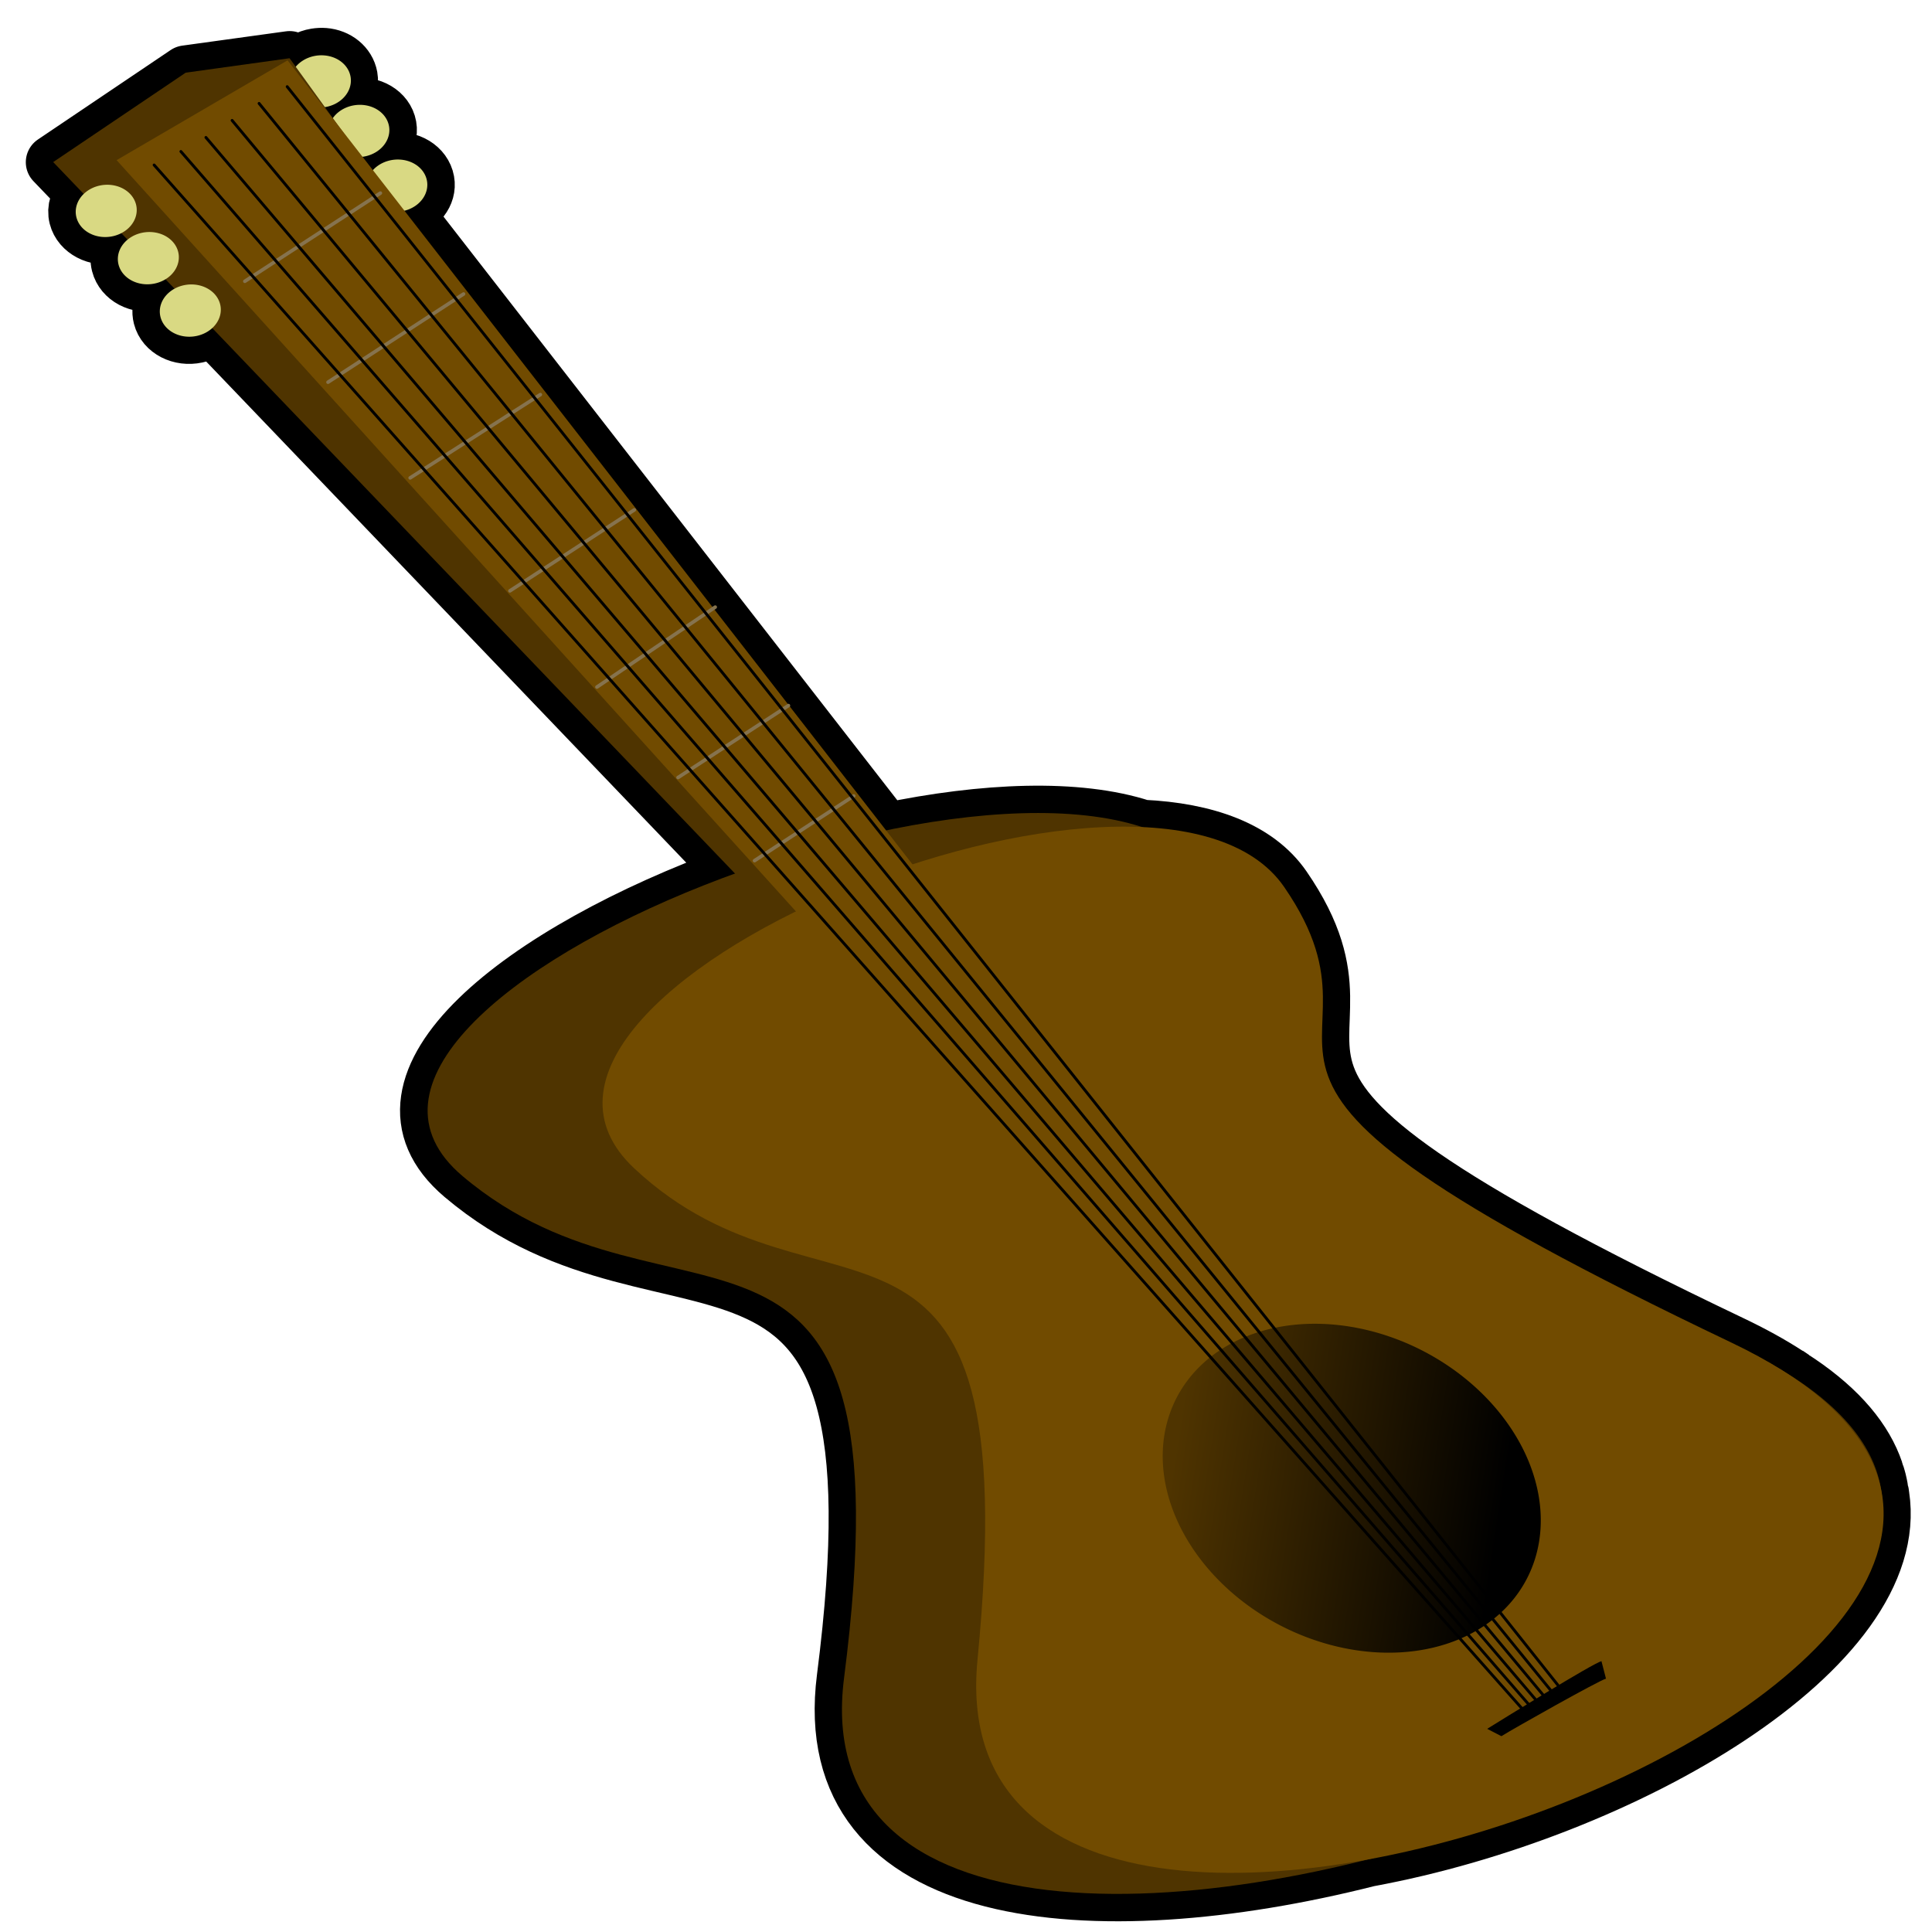 <?xml version="1.0" encoding="UTF-8" standalone="no"?>
<!-- Created with Inkscape (http://www.inkscape.org/) -->
<svg
   xmlns:dc="http://purl.org/dc/elements/1.1/"
   xmlns:cc="http://web.resource.org/cc/"
   xmlns:rdf="http://www.w3.org/1999/02/22-rdf-syntax-ns#"
   xmlns:svg="http://www.w3.org/2000/svg"
   xmlns="http://www.w3.org/2000/svg"
   xmlns:xlink="http://www.w3.org/1999/xlink"
   xmlns:sodipodi="http://inkscape.sourceforge.net/DTD/sodipodi-0.dtd"
   xmlns:inkscape="http://www.inkscape.org/namespaces/inkscape"
   width="150"
   height="150"
   id="svg2"
   sodipodi:version="0.32"
   inkscape:version="0.43"
   version="1.0"
   sodipodi:docbase="/home/yekcim/Mes dessins/Wormux/Pour le site"
   sodipodi:docname="guitare.svg"
   inkscape:export-filename="/home/yekcim/Mes dessins/Wormux/Pour le site/guitare.png"
   inkscape:export-xdpi="90"
   inkscape:export-ydpi="90">
  <defs
     id="defs4">
    <linearGradient
       id="linearGradient2186">
      <stop
         style="stop-color:#4f3400;stop-opacity:1;"
         offset="0"
         id="stop2188" />
      <stop
         style="stop-color:#000000;stop-opacity:1;"
         offset="1"
         id="stop2190" />
    </linearGradient>
    <linearGradient
       inkscape:collect="always"
       xlink:href="#linearGradient2186"
       id="linearGradient2192"
       x1="-86.235"
       y1="756.082"
       x2="5.714"
       y2="829.505"
       gradientUnits="userSpaceOnUse" />
    <linearGradient
       inkscape:collect="always"
       xlink:href="#linearGradient2186"
       id="linearGradient2323"
       gradientUnits="userSpaceOnUse"
       x1="-86.235"
       y1="756.082"
       x2="5.714"
       y2="829.505" />
  </defs>
  <sodipodi:namedview
     id="base"
     pagecolor="#ffffff"
     bordercolor="#666666"
     borderopacity="1.0"
     inkscape:pageopacity="0.0"
     inkscape:pageshadow="2"
     inkscape:zoom="1.979899"
     inkscape:cx="169.09725"
     inkscape:cy="39.174542"
     inkscape:document-units="px"
     inkscape:current-layer="layer1"
     inkscape:window-width="1440"
     inkscape:window-height="825"
     inkscape:window-x="0"
     inkscape:window-y="25" />
  <g
     inkscape:label="Calque 1"
     inkscape:groupmode="layer"
     id="layer1">
    <path
       style="opacity:1;color:#000000;fill:none;fill-opacity:1;fill-rule:evenodd;stroke:#000000;stroke-width:4.247;stroke-linecap:round;stroke-linejoin:round;marker:none;marker-start:none;marker-mid:none;marker-end:none;stroke-miterlimit:4;stroke-dasharray:none;stroke-dashoffset:0;stroke-opacity:1;visibility:visible;display:inline;overflow:visible"
       d="M 25.178,4.293 C 24.965,4.276 24.727,4.288 24.505,4.324 C 23.879,4.424 23.347,4.741 22.988,5.149 L 22.49,4.536 L 14.433,5.648 L 4.127,12.594 L 6.487,15.053 C 5.989,15.537 5.752,16.201 5.921,16.863 C 6.2,17.949 7.49,18.624 8.767,18.348 C 9.007,18.297 9.221,18.213 9.423,18.109 L 9.881,18.598 C 9.29,19.088 9.022,19.817 9.207,20.536 C 9.485,21.622 10.74,22.292 12.017,22.016 C 12.317,21.951 12.605,21.833 12.845,21.688 L 13.532,22.422 C 12.701,22.886 12.236,23.758 12.456,24.614 C 12.734,25.7 13.997,26.342 15.274,26.066 C 15.743,25.965 16.155,25.762 16.468,25.479 L 57.028,67.821 C 40.708,73.729 27.242,83.986 35.878,91.303 C 52.258,105.181 70.845,88.859 65.537,130.279 C 63.277,147.915 84.849,149.772 106.243,144.362 C 126.077,140.704 147.949,128.066 146.118,116.111 C 146.109,116.025 146.092,115.926 146.08,115.841 C 146.077,115.82 146.064,115.8 146.06,115.779 C 146.057,115.756 146.044,115.739 146.04,115.716 C 146.029,115.657 146.029,115.596 146.016,115.536 C 145.98,115.336 145.935,115.127 145.886,114.927 C 145.848,114.797 145.816,114.656 145.773,114.526 C 145.75,114.451 145.71,114.381 145.685,114.306 C 145.675,114.279 145.683,114.242 145.673,114.216 C 144.852,111.797 142.94,109.44 139.669,107.23 C 139.547,107.144 139.416,107.074 139.291,106.989 C 139.279,106.981 139.276,106.963 139.263,106.955 C 139.133,106.867 138.992,106.767 138.858,106.68 C 138.85,106.675 138.831,106.679 138.823,106.674 C 137.539,105.838 136.083,105.038 134.423,104.247 C 87.228,81.732 109.694,83.38 99.69,68.86 C 97.619,65.854 93.61,64.444 88.693,64.216 C 83.645,62.572 76.386,62.887 68.795,64.47 L 31.389,16.361 C 32.55,16.069 33.345,15.086 33.16,14.053 C 32.963,12.952 31.758,12.21 30.466,12.418 C 29.86,12.515 29.323,12.798 28.965,13.187 L 28.17,12.17 C 28.19,12.168 28.193,12.152 28.213,12.148 C 29.505,11.941 30.416,10.894 30.219,9.793 C 30.022,8.692 28.809,7.978 27.517,8.185 C 26.79,8.302 26.191,8.677 25.841,9.189 L 25.228,8.321 C 26.52,8.114 27.396,7.061 27.199,5.96 C 27.035,5.048 26.201,4.373 25.178,4.293 z "
       id="path2262" />
    <path
       d="M -711.429 -263.352 A 30 30 0 1 1  -771.429,-263.352 A 30 30 0 1 1  -711.429 -263.352 z"
       sodipodi:ry="30"
       sodipodi:rx="30"
       sodipodi:cy="-263.35211"
       sodipodi:cx="-741.42859"
       id="path2204"
       style="opacity:1;color:#000000;fill:#d9d983;fill-opacity:1;fill-rule:evenodd;stroke:none;stroke-width:1px;stroke-linecap:butt;stroke-linejoin:miter;marker:none;marker-start:none;marker-mid:none;marker-end:none;stroke-miterlimit:4;stroke-dasharray:none;stroke-dashoffset:0;stroke-opacity:1;visibility:visible;display:inline;overflow:visible"
       sodipodi:type="arc"
       transform="matrix(7.803844e-2,-1.250145e-2,1.191676e-2,6.649297e-2,85.873,14.565)" />
    <path
       transform="matrix(7.803844e-2,-1.250145e-2,1.191676e-2,6.649297e-2,88.86,18.411)"
       sodipodi:type="arc"
       style="opacity:1;color:#000000;fill:#d9d983;fill-opacity:1;fill-rule:evenodd;stroke:none;stroke-width:1px;stroke-linecap:butt;stroke-linejoin:miter;marker:none;marker-start:none;marker-mid:none;marker-end:none;stroke-miterlimit:4;stroke-dasharray:none;stroke-dashoffset:0;stroke-opacity:1;visibility:visible;display:inline;overflow:visible"
       id="path2226"
       sodipodi:cx="-741.42859"
       sodipodi:cy="-263.35211"
       sodipodi:rx="30"
       sodipodi:ry="30"
       d="M -711.429 -263.352 A 30 30 0 1 1  -771.429,-263.352 A 30 30 0 1 1  -711.429 -263.352 z" />
    <path
       d="M -711.429 -263.352 A 30 30 0 1 1  -771.429,-263.352 A 30 30 0 1 1  -711.429 -263.352 z"
       sodipodi:ry="30"
       sodipodi:rx="30"
       sodipodi:cy="-263.35211"
       sodipodi:cx="-741.42859"
       id="path2206"
       style="opacity:1;color:#000000;fill:#d9d983;fill-opacity:1;fill-rule:evenodd;stroke:none;stroke-width:1px;stroke-linecap:butt;stroke-linejoin:miter;marker:none;marker-start:none;marker-mid:none;marker-end:none;stroke-miterlimit:4;stroke-dasharray:none;stroke-dashoffset:0;stroke-opacity:1;visibility:visible;display:inline;overflow:visible"
       sodipodi:type="arc"
       transform="matrix(7.803844e-2,-1.250145e-2,1.191676e-2,6.649297e-2,91.807,22.657)" />
    <path
       style="opacity:1;color:#000000;fill:#4f3400;fill-opacity:1;fill-rule:evenodd;stroke:none;stroke-width:1px;stroke-linecap:butt;stroke-linejoin:miter;marker:none;marker-start:none;marker-mid:none;marker-end:none;stroke-miterlimit:4;stroke-dasharray:none;stroke-dashoffset:0;stroke-opacity:1;visibility:visible;display:inline;overflow:visible"
       d="M 65.533,130.275 C 60.225,171.695 186.374,126.086 132.936,103.684 C 79.498,81.281 105.146,82.572 94.029,67.735 C 82.912,52.898 19.481,77.392 35.897,91.299 C 52.276,105.177 70.841,88.854 65.533,130.275 z "
       id="path1307"
       sodipodi:nodetypes="czzzz" />
    <path
       sodipodi:nodetypes="czzzz"
       id="path1309"
       d="M 75.894,128.853 C 72.004,168.804 181.616,126.75 134.421,104.236 C 87.226,81.722 109.705,83.382 99.7,68.862 C 89.696,54.342 34.609,76.996 49.235,90.704 C 63.829,104.381 79.785,88.903 75.894,128.853 z "
       style="fill:#714b00;fill-opacity:1;fill-rule:evenodd;stroke:none;stroke-width:1px;stroke-linecap:butt;stroke-linejoin:miter;stroke-opacity:1" />
    <path
       sodipodi:type="arc"
       style="opacity:1;color:#000000;fill:url(#linearGradient2323);fill-opacity:1;fill-rule:evenodd;stroke:none;stroke-width:1px;stroke-linecap:butt;stroke-linejoin:miter;marker:none;marker-start:none;marker-mid:none;marker-end:none;stroke-miterlimit:4;stroke-dasharray:none;stroke-dashoffset:0;stroke-opacity:1;visibility:visible;display:inline;overflow:visible"
       id="path2184"
       sodipodi:cx="-62.857143"
       sodipodi:cy="829.50507"
       sodipodi:rx="68.571426"
       sodipodi:ry="68.571426"
       d="M 5.714 829.505 A 68.571 68.571 0 1 1  -131.429,829.505 A 68.571 68.571 0 1 1  5.714 829.505 z"
       transform="matrix(0.183,-6.364183e-2,0.111,0.175,24.377,-33.618)" />
    <g
       id="g2198"
       transform="matrix(9.238924e-2,-7.03734e-3,3.223507e-2,9.764048e-2,90.391,32.941)">
      <path
         sodipodi:nodetypes="ccccc"
         id="path2194"
         d="M -467.232,333.16 L -839.803,-269.023 L -706.986,-330.542 L -617.931,-335.606 L -330.702,395.773"
         style="opacity:1;color:#000000;fill:#4f3400;fill-opacity:1;fill-rule:evenodd;stroke:none;stroke-width:1px;stroke-linecap:butt;stroke-linejoin:miter;marker:none;marker-start:none;marker-mid:none;marker-end:none;stroke-miterlimit:4;stroke-dasharray:none;stroke-dashoffset:0;stroke-opacity:1;visibility:visible;display:inline;overflow:visible" />
      <path
         sodipodi:nodetypes="cccc"
         style="opacity:1;color:#000000;fill:#714b00;fill-opacity:1;fill-rule:evenodd;stroke:none;stroke-width:1px;stroke-linecap:butt;stroke-linejoin:miter;marker:none;marker-start:none;marker-mid:none;marker-end:none;stroke-miterlimit:4;stroke-dasharray:none;stroke-dashoffset:0;stroke-opacity:1;visibility:visible;display:inline;overflow:visible"
         d="M -388.316,436.112 L -787.302,-266.777 L -620.143,-334.093 L -283.826,419.818"
         id="path2196" />
    </g>
    <path
       transform="matrix(7.713567e-2,-1.665323e-2,1.679488e-2,6.55763e-2,69.861,21.297)"
       sodipodi:type="arc"
       style="opacity:1;color:#000000;fill:#d9d983;fill-opacity:1;fill-rule:evenodd;stroke:none;stroke-width:1px;stroke-linecap:butt;stroke-linejoin:miter;marker:none;marker-start:none;marker-mid:none;marker-end:none;stroke-miterlimit:4;stroke-dasharray:none;stroke-dashoffset:0;stroke-opacity:1;visibility:visible;display:inline;overflow:visible"
       id="path2228"
       sodipodi:cx="-741.42859"
       sodipodi:cy="-263.35211"
       sodipodi:rx="30"
       sodipodi:ry="30"
       d="M -711.429 -263.352 A 30 30 0 1 1  -771.429,-263.352 A 30 30 0 1 1  -711.429 -263.352 z" />
    <path
       d="M -711.429 -263.352 A 30 30 0 1 1  -771.429,-263.352 A 30 30 0 1 1  -711.429 -263.352 z"
       sodipodi:ry="30"
       sodipodi:rx="30"
       sodipodi:cy="-263.35211"
       sodipodi:cx="-741.42859"
       id="path2230"
       style="opacity:1;color:#000000;fill:#d9d983;fill-opacity:1;fill-rule:evenodd;stroke:none;stroke-width:1px;stroke-linecap:butt;stroke-linejoin:miter;marker:none;marker-start:none;marker-mid:none;marker-end:none;stroke-miterlimit:4;stroke-dasharray:none;stroke-dashoffset:0;stroke-opacity:1;visibility:visible;display:inline;overflow:visible"
       sodipodi:type="arc"
       transform="matrix(7.713567e-2,-1.665323e-2,1.679488e-2,6.55763e-2,73.131,24.966)" />
    <path
       transform="matrix(7.713567e-2,-1.665323e-2,1.679488e-2,6.55763e-2,76.389,29.036)"
       sodipodi:type="arc"
       style="opacity:1;color:#000000;fill:#d9d983;fill-opacity:1;fill-rule:evenodd;stroke:none;stroke-width:1px;stroke-linecap:butt;stroke-linejoin:miter;marker:none;marker-start:none;marker-mid:none;marker-end:none;stroke-miterlimit:4;stroke-dasharray:none;stroke-dashoffset:0;stroke-opacity:1;visibility:visible;display:inline;overflow:visible"
       id="path2232"
       sodipodi:cx="-741.42859"
       sodipodi:cy="-263.35211"
       sodipodi:rx="30"
       sodipodi:ry="30"
       d="M -711.429 -263.352 A 30 30 0 1 1  -771.429,-263.352 A 30 30 0 1 1  -711.429 -263.352 z" />
    <path
       style="fill:#000000;fill-opacity:1;fill-rule:nonzero;stroke:none;stroke-width:1px;stroke-linecap:butt;stroke-linejoin:miter;stroke-opacity:1"
       id="path2224"
       d="M 124.688,130.331 C 124.157,130.464 117.541,134.186 116.568,134.796 L 115.465,134.226 C 116.43,133.626 123.755,129.082 124.338,128.976 L 124.688,130.331 z "
       sodipodi:nodetypes="ccccc" />
    <path
       style="fill:none;fill-opacity:1;fill-rule:evenodd;stroke:#86734e;stroke-width:0.111px;stroke-linecap:butt;stroke-linejoin:miter;stroke-opacity:1"
       d="M 19.009,21.839 L 29.532,14.993"
       id="path2238" />
    <path
       style="fill:none;fill-opacity:1;fill-rule:evenodd;stroke:#86734e;stroke-width:0.111px;stroke-linecap:butt;stroke-linejoin:miter;stroke-opacity:1"
       d="M 25.467,29.673 L 35.99,22.827"
       id="path2242" />
    <path
       style="fill:none;fill-opacity:1;fill-rule:evenodd;stroke:#86734e;stroke-width:0.277;stroke-linecap:round;stroke-linejoin:round;stroke-miterlimit:4;stroke-dasharray:none;stroke-opacity:1"
       d="M 31.844,37.103 L 41.952,30.637"
       id="path2246" />
    <path
       style="fill:none;fill-opacity:1;fill-rule:evenodd;stroke:#86734e;stroke-width:0.277;stroke-linecap:round;stroke-linejoin:round;stroke-miterlimit:4;stroke-dasharray:none;stroke-opacity:1"
       d="M 39.592,45.873 L 49.247,39.588"
       id="path2250" />
    <path
       style="fill:none;fill-opacity:1;fill-rule:evenodd;stroke:#86734e;stroke-width:0.277;stroke-linecap:round;stroke-linejoin:round;stroke-miterlimit:4;stroke-dasharray:none;stroke-opacity:1"
       d="M 46.347,53.341 L 55.529,47.136"
       id="path2254" />
    <path
       style="fill:none;fill-opacity:1;fill-rule:evenodd;stroke:#86734e;stroke-width:0.277;stroke-linecap:round;stroke-linejoin:round;stroke-miterlimit:4;stroke-dasharray:none;stroke-opacity:1"
       d="M 52.644,60.366 L 61.213,54.781"
       id="path2258" />
    <path
       id="path2236"
       d="M 58.583,66.82 L 66.283,61.797"
       style="fill:none;fill-opacity:1;fill-rule:evenodd;stroke:#86734e;stroke-width:0.081px;stroke-linecap:butt;stroke-linejoin:miter;stroke-opacity:1" />
    <path
       id="path2240"
       d="M 19.009,21.839 L 29.532,14.993"
       style="fill:none;fill-opacity:1;fill-rule:evenodd;stroke:#86734e;stroke-width:0.277;stroke-linecap:round;stroke-linejoin:round;stroke-miterlimit:4;stroke-dasharray:none;stroke-opacity:1" />
    <path
       id="path2244"
       d="M 25.467,29.673 L 35.99,22.827"
       style="fill:none;fill-opacity:1;fill-rule:evenodd;stroke:#86734e;stroke-width:0.277;stroke-linecap:round;stroke-linejoin:round;stroke-miterlimit:4;stroke-dasharray:none;stroke-opacity:1" />
    <path
       style="fill:none;fill-opacity:1;fill-rule:evenodd;stroke:#86734e;stroke-width:0.277;stroke-linecap:round;stroke-linejoin:round;stroke-miterlimit:4;stroke-dasharray:none;stroke-opacity:1"
       d="M 58.583,66.82 L 66.283,61.797"
       id="path2234" />
    <path
       id="path2212"
       d="M 11.965,12.81 L 118.405,132.92"
       style="fill:none;fill-opacity:0.75;fill-rule:evenodd;stroke:#000000;stroke-width:0.222;stroke-linecap:round;stroke-linejoin:round;stroke-miterlimit:4;stroke-dasharray:none;stroke-opacity:1"
       sodipodi:nodetypes="cc" />
    <path
       id="path2214"
       d="M 14.044,11.761 L 118.95,132.634"
       style="fill:none;fill-opacity:0.75;fill-rule:evenodd;stroke:#000000;stroke-width:0.222;stroke-linecap:round;stroke-linejoin:round;stroke-miterlimit:4;stroke-dasharray:none;stroke-opacity:1"
       sodipodi:nodetypes="cc" />
    <path
       id="path2216"
       d="M 15.987,10.671 L 119.562,132.351"
       style="fill:none;fill-opacity:0.75;fill-rule:evenodd;stroke:#000000;stroke-width:0.222;stroke-linecap:round;stroke-linejoin:round;stroke-miterlimit:4;stroke-dasharray:none;stroke-opacity:1"
       sodipodi:nodetypes="cc" />
    <path
       id="path2218"
       d="M 20.115,8.029 L 120.824,131.76"
       style="fill:none;fill-opacity:0.75;fill-rule:evenodd;stroke:#000000;stroke-width:0.222;stroke-linecap:round;stroke-linejoin:round;stroke-miterlimit:4;stroke-dasharray:none;stroke-opacity:1"
       sodipodi:nodetypes="cc" />
    <path
       id="path2220"
       d="M 22.297,6.727 L 121.487,131.504"
       style="fill:none;fill-opacity:0.75;fill-rule:evenodd;stroke:#000000;stroke-width:0.222;stroke-linecap:round;stroke-linejoin:round;stroke-miterlimit:4;stroke-dasharray:none;stroke-opacity:1"
       sodipodi:nodetypes="cc" />
    <path
       style="fill:none;fill-opacity:0.75;fill-rule:evenodd;stroke:#000000;stroke-width:0.222;stroke-linecap:round;stroke-linejoin:round;stroke-miterlimit:4;stroke-dasharray:none;stroke-opacity:1"
       d="M 18.019,9.348 L 120.195,132.065"
       id="path2210"
       sodipodi:nodetypes="cc" />
  </g>
</svg>

